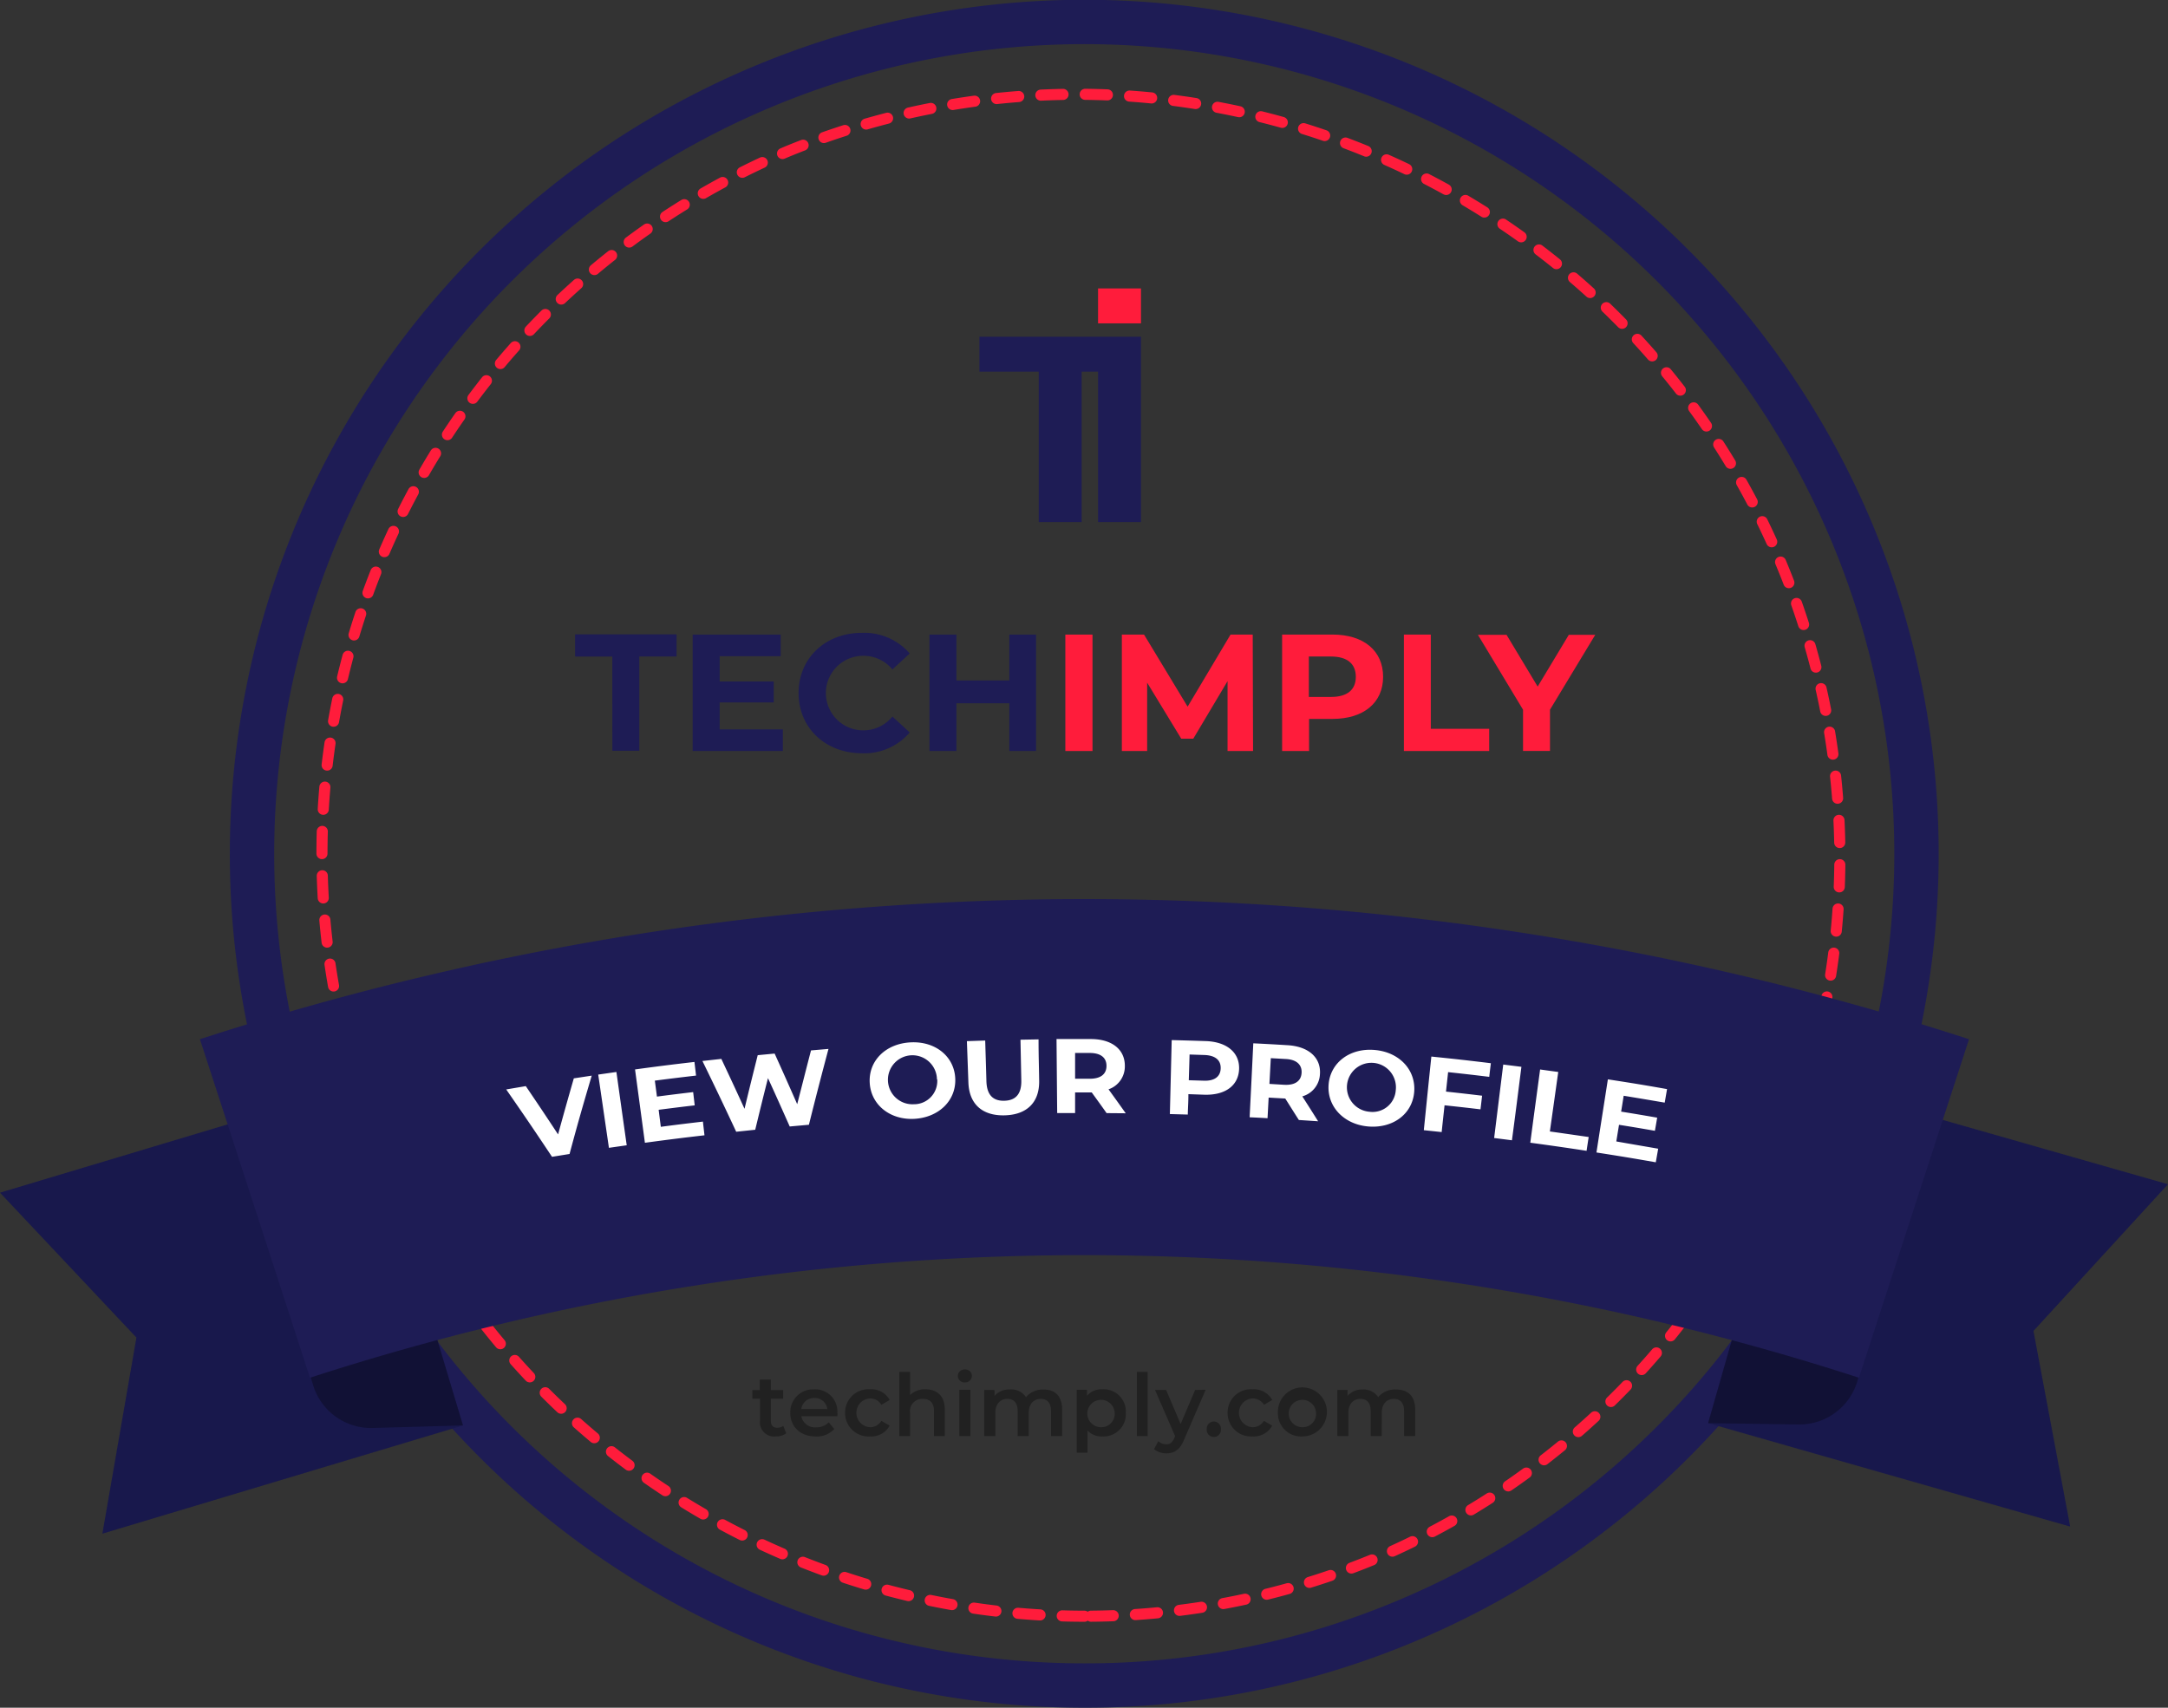 <svg xmlns="http://www.w3.org/2000/svg" viewBox="0 0 390.93 308"><rect x="0" y="0" width="390.93" height="308" fill="#333333" stroke="none"/><defs><style>.cls-1,.cls-2{fill:none;stroke-miterlimit:10}.cls-1{stroke:#1e1c55;stroke-width:8px}.cls-2{stroke:#ff1c3b;stroke-linecap:round;stroke-width:2px;stroke-dasharray:4 4}.cls-3{fill:#18184c}.cls-4{opacity:.3}.cls-5{fill:#1e1c55}.cls-6{fill:#ff1c3b}.cls-7{fill:#212121}.cls-8{fill:#fff}</style></defs><g id="Layer_2" data-name="Layer 2"><g id="Badge"><g id="Badge1"><path d="M195.54 304a150 150 0 0 1-58.39-288.21 150 150 0 0 1 116.78 276.42A149.14 149.14 0 0 1 195.54 304Z" class="cls-1"/><path d="M195.54 291.5A137.53 137.53 0 0 1 142 27.31a137.53 137.53 0 0 1 107 253.38 136.72 136.72 0 0 1-53.46 10.81Z" class="cls-2"/><path d="m308 256.68 65.29 18.65-6.62-35.28 24.26-26.46-65.28-18.65L308 256.68z" class="cls-3"/><path d="m308 256.68 16.31.24a10.9 10.9 0 0 0 10.63-7.9l.62-2.17-22.88-6.54Z" class="cls-4"/><path d="m83.49 257.09-65.03 19.52 6.14-35.37L0 215.11l65.03-19.52 18.46 61.5z" class="cls-3"/><path d="m83.49 257.09-16.3.46a10.91 10.91 0 0 1-10.74-7.76l-.65-2.16 22.8-6.84Z" class="cls-4"/><path d="M335.2 248.49a452 452 0 0 0-279.31 0Q46 218 36.05 187.43a516 516 0 0 1 319 0ZM198 60.73h-21.39v6.3h10.7v27.13h7.73V67.03H198v27.13h7.74V60.73H198z" class="cls-5"/><path d="M198 52.02h7.74v6.3H198z" class="cls-6"/><path d="M110.41 118.41h-6.71v-4H122v4h-6.72v17h-4.86ZM141.16 131.55v3.9H124.9v-21h15.87v3.9h-11v4.56h9.75v3.78h-9.75v4.86ZM144 125c0-6.33 4.86-10.86 11.4-10.86a10.84 10.84 0 0 1 8.64 3.72l-3.12 2.88a6.76 6.76 0 0 0-5.28-2.46 6.72 6.72 0 0 0 0 13.44 6.69 6.69 0 0 0 5.28-2.49l3.12 2.88a10.79 10.79 0 0 1-8.67 3.75c-6.56-.05-11.37-4.58-11.37-10.86ZM186.82 114.45v21H182v-8.61h-9.54v8.61h-4.86v-21h4.86v8.28H182v-8.28Z" class="cls-5"/><path d="M192.1 114.45h4.9v21h-4.9ZM221.35 135.45v-12.6l-6.18 10.38H213l-6.15-10.11v12.33h-4.56v-21h4l7.86 13 7.74-13h4l.06 21ZM249.4 122.07c0 4.68-3.51 7.59-9.12 7.59h-4.23v5.79h-4.86v-21h9.09c5.61 0 9.12 2.91 9.12 7.62Zm-4.92 0c0-2.31-1.5-3.66-4.47-3.66h-4v7.29h4c2.99 0 4.47-1.35 4.47-3.63ZM253.15 114.45H258v17h10.53v4h-15.38ZM279.49 128v7.44h-4.86V128l-8.13-13.5h5.16l5.61 9.33 5.61-9.33h4.77Z" class="cls-6"/><path d="M141.77 258.51a3 3 0 0 1-1.87.56 2.55 2.55 0 0 1-2.86-2.8v-4h-1.37v-1.56H137v-1.89h2v1.89h2.22v1.56H139v4c0 .81.4 1.24 1.15 1.24a1.79 1.79 0 0 0 1.09-.34ZM151 255.43h-6.51a2.5 2.5 0 0 0 2.69 2 3 3 0 0 0 2.25-.9l1 1.2a4.19 4.19 0 0 1-3.34 1.35c-2.79 0-4.59-1.79-4.59-4.26a4.13 4.13 0 0 1 4.29-4.24 4 4 0 0 1 4.2 4.29c.06.13.01.38.01.56Zm-6.53-1.29h4.71a2.26 2.26 0 0 0-2.35-2 2.29 2.29 0 0 0-2.34 2ZM152.39 254.81a4.19 4.19 0 0 1 4.49-4.24 3.72 3.72 0 0 1 3.54 1.93l-1.49.87a2.33 2.33 0 0 0-2.07-1.15 2.6 2.6 0 0 0 0 5.19 2.35 2.35 0 0 0 2.07-1.15l1.49.87a3.76 3.76 0 0 1-3.54 1.94 4.21 4.21 0 0 1-4.49-4.26ZM170.36 254.21V259h-1.94v-4.5c0-1.48-.74-2.2-2-2.2a2.21 2.21 0 0 0-2.32 2.51V259h-1.94v-11.57h1.94v4.19a3.72 3.72 0 0 1 2.77-1.05c2.01 0 3.49 1.13 3.49 3.64ZM172.72 248.13A1.18 1.18 0 0 1 174 247a1.16 1.16 0 0 1 1.25 1.12 1.2 1.2 0 0 1-1.25 1.21 1.18 1.18 0 0 1-1.28-1.2Zm.26 2.53h2V259h-2ZM191.52 254.21V259h-2v-4.5c0-1.48-.68-2.2-1.86-2.2s-2.16.84-2.16 2.49V259h-2v-4.5c0-1.48-.68-2.2-1.86-2.2s-2.16.84-2.16 2.49V259h-2v-8.3h1.85v1.06a3.43 3.43 0 0 1 2.72-1.15A3.1 3.1 0 0 1 185 252a3.89 3.89 0 0 1 3.11-1.38c2.01-.05 3.41 1.08 3.41 3.59ZM203 254.81a4 4 0 0 1-4.21 4.26 3.42 3.42 0 0 1-2.69-1.07v4h-1.94v-11.34H196v1.09a3.42 3.42 0 0 1 2.75-1.18 4 4 0 0 1 4.25 4.24Zm-2 0a2.47 2.47 0 1 0-2.46 2.6 2.41 2.41 0 0 0 2.46-2.6ZM205 247.43h1.94V259H205ZM217.4 250.66l-3.89 9c-.76 1.88-1.82 2.46-3.2 2.46a3.43 3.43 0 0 1-2.22-.76l.77-1.43a2.17 2.17 0 0 0 1.43.57c.69 0 1.09-.32 1.47-1.15l.14-.32-3.63-8.34h2l2.62 6.14 2.62-6.14ZM217.6 257.78a1.28 1.28 0 1 1 2.55 0 1.28 1.28 0 1 1-2.55 0ZM221.36 254.81a4.2 4.2 0 0 1 4.5-4.24 3.74 3.74 0 0 1 3.54 1.93l-1.49.87a2.34 2.34 0 0 0-2.07-1.15 2.6 2.6 0 0 0 0 5.19 2.37 2.37 0 0 0 2.07-1.15l1.49.87a3.78 3.78 0 0 1-3.54 1.94 4.22 4.22 0 0 1-4.5-4.26ZM230.43 254.81a4.42 4.42 0 1 1 4.41 4.26 4.17 4.17 0 0 1-4.41-4.26Zm6.88 0a2.47 2.47 0 1 0-2.47 2.6 2.41 2.41 0 0 0 2.47-2.6ZM255.18 254.21V259h-2v-4.5c0-1.48-.68-2.2-1.86-2.2s-2.16.84-2.16 2.49V259h-2v-4.5c0-1.48-.68-2.2-1.86-2.2s-2.16.84-2.16 2.49V259h-2v-8.3h1.85v1.06a3.43 3.43 0 0 1 2.72-1.15 3.1 3.1 0 0 1 2.8 1.38 3.89 3.89 0 0 1 3.11-1.38c2.16-.04 3.56 1.09 3.56 3.6Z" class="cls-7"/><path d="M106.7 194c-1.67 5.65-2.48 8.47-4 14.13l-3.16.51c-3.25-4.88-4.9-7.31-8.26-12.15l3.53-.6c2.35 3.47 3.52 5.21 5.82 8.71 1.11-4.05 1.68-6.07 2.84-10.11ZM107.87 193.81l3.28-.47c.74 5.29 1.11 7.93 1.86 13.22l-3.21.46ZM126.75 202.29c.11 1 .17 1.48.28 2.47-4.3.5-6.44.77-10.74 1.35-.71-5.29-1.07-7.94-1.78-13.23 4.28-.58 6.42-.85 10.71-1.35.12 1 .18 1.47.29 2.46-3 .35-4.46.53-7.43.91.15 1.15.23 1.73.38 2.88 2.61-.34 3.91-.5 6.53-.81.11.95.17 1.43.28 2.39-2.6.3-3.9.47-6.5.8.15 1.23.23 1.84.39 3.07 3.03-.4 4.55-.58 7.59-.94ZM149.39 189.18c-1.45 5.47-2.16 8.21-3.53 13.68l-3.46.31c-1.55-3.49-2.33-5.24-3.92-8.72-.94 3.72-1.4 5.59-2.3 9.31l-3.43.36a707.81 707.81 0 0 0-6.09-12.76l3.41-.38c1.69 3.59 2.53 5.39 4.18 9 .93-3.87 1.41-5.8 2.38-9.67l3.05-.29c1.65 3.65 2.46 5.47 4.07 9.13 1-3.88 1.48-5.82 2.49-9.7ZM156.83 195.35c-.26-4 2.84-7.11 7.35-7.35s7.91 2.56 8.07 6.54-3 7-7.35 7.25-7.82-2.48-8.07-6.44Zm12.12-.67a4.42 4.42 0 1 0-4.19 4.48 4.19 4.19 0 0 0 4.24-4.48ZM174.62 195.25c-.11-3-.16-4.48-.27-7.47l3.3-.11c.09 3 .14 4.42.22 7.36.08 2.54 1.27 3.55 3.23 3.5s3.11-1.12 3.06-3.65l-.15-7.36 3.26-.06c0 3 .07 4.49.11 7.48.06 3.93-2.26 6.12-6.23 6.22s-6.39-1.98-6.53-5.91ZM199.54 200.76c-1.06-1.5-1.6-2.24-2.68-3.73h-3v3.72h-3.23c-.05-5.34-.07-8-.12-13.35h6.18c3.81 0 6.17 1.88 6.14 4.88a4.36 4.36 0 0 1-2.94 4.19c1.25 1.72 1.87 2.59 3.1 4.32Zm-3-10.85h-2.68v4.65h2.66c2 0 3-.87 3-2.32s-.99-2.32-3-2.33ZM223.43 192.86c-.14 3-2.57 4.71-6.32 4.58l-2.82-.1c0 1.48-.07 2.21-.11 3.68l-3.23-.09c.13-5.33.2-8 .33-13.34 2.47.06 3.7.1 6.17.18 3.81.14 6.11 2.1 5.98 5.09Zm-3.32-.14c.06-1.47-.92-2.37-2.93-2.44l-2.68-.09c-.05 1.86-.08 2.78-.14 4.64l2.66.08c1.98.09 3.04-.74 3.09-2.19ZM234.21 202c-1-1.55-1.47-2.33-2.46-3.88h-.16l-2.83-.16-.2 3.72c-1.29-.08-1.94-.11-3.23-.17.27-5.34.4-8 .66-13.34 2.47.12 3.7.19 6.17.34 3.8.22 6.06 2.24 5.85 5.23a4.36 4.36 0 0 1-3.18 4c1.15 1.79 1.72 2.69 2.85 4.49Zm-2.38-11-2.68-.15-.25 4.64 2.65.16c2 .11 3.06-.7 3.15-2.14s-.87-2.42-2.87-2.51ZM239.57 195.64c.29-3.95 3.8-6.65 8.29-6.27s7.5 3.63 7.14 7.63-3.91 6.54-8.28 6.17-7.44-3.57-7.15-7.53Zm12.11 1a4.42 4.42 0 1 0-4.77 3.87 4.19 4.19 0 0 0 4.77-3.87ZM261.12 193.37c-.15 1.41-.23 2.11-.38 3.51 2.61.28 3.91.43 6.51.74-.12 1-.17 1.48-.29 2.46-2.59-.31-3.89-.45-6.48-.73-.21 1.93-.32 2.9-.52 4.83l-3.22-.34c.54-5.31.81-8 1.36-13.28 4.3.44 6.44.68 10.73 1.2-.12 1-.18 1.47-.29 2.46-2.97-.36-4.45-.53-7.42-.85ZM271.06 192l3.28.41c-.68 5.3-1 7.95-1.71 13.25l-3.21-.41 1.64-13.25ZM277.71 192.89l3.27.45c-.6 4.29-.9 6.44-1.51 10.73 2.79.39 4.19.6 7 1-.16 1-.23 1.5-.38 2.49a505.9 505.9 0 0 0-10.15-1.46c.69-5.27 1.06-7.92 1.77-13.21ZM299 207.18c-.17 1-.26 1.47-.43 2.45-4.27-.75-6.41-1.1-10.7-1.77.82-5.28 1.24-7.92 2.06-13.19 4.27.66 6.41 1 10.67 1.76-.17 1-.25 1.46-.42 2.44-3-.51-4.44-.76-7.4-1.24-.18 1.15-.27 1.72-.46 2.86 2.6.42 3.9.64 6.5 1.09-.16.95-.24 1.42-.41 2.37-2.59-.45-3.88-.67-6.47-1.08-.2 1.22-.3 1.83-.49 3 3.01.53 4.55.79 7.55 1.31Z" class="cls-8"/></g></g></g></svg>